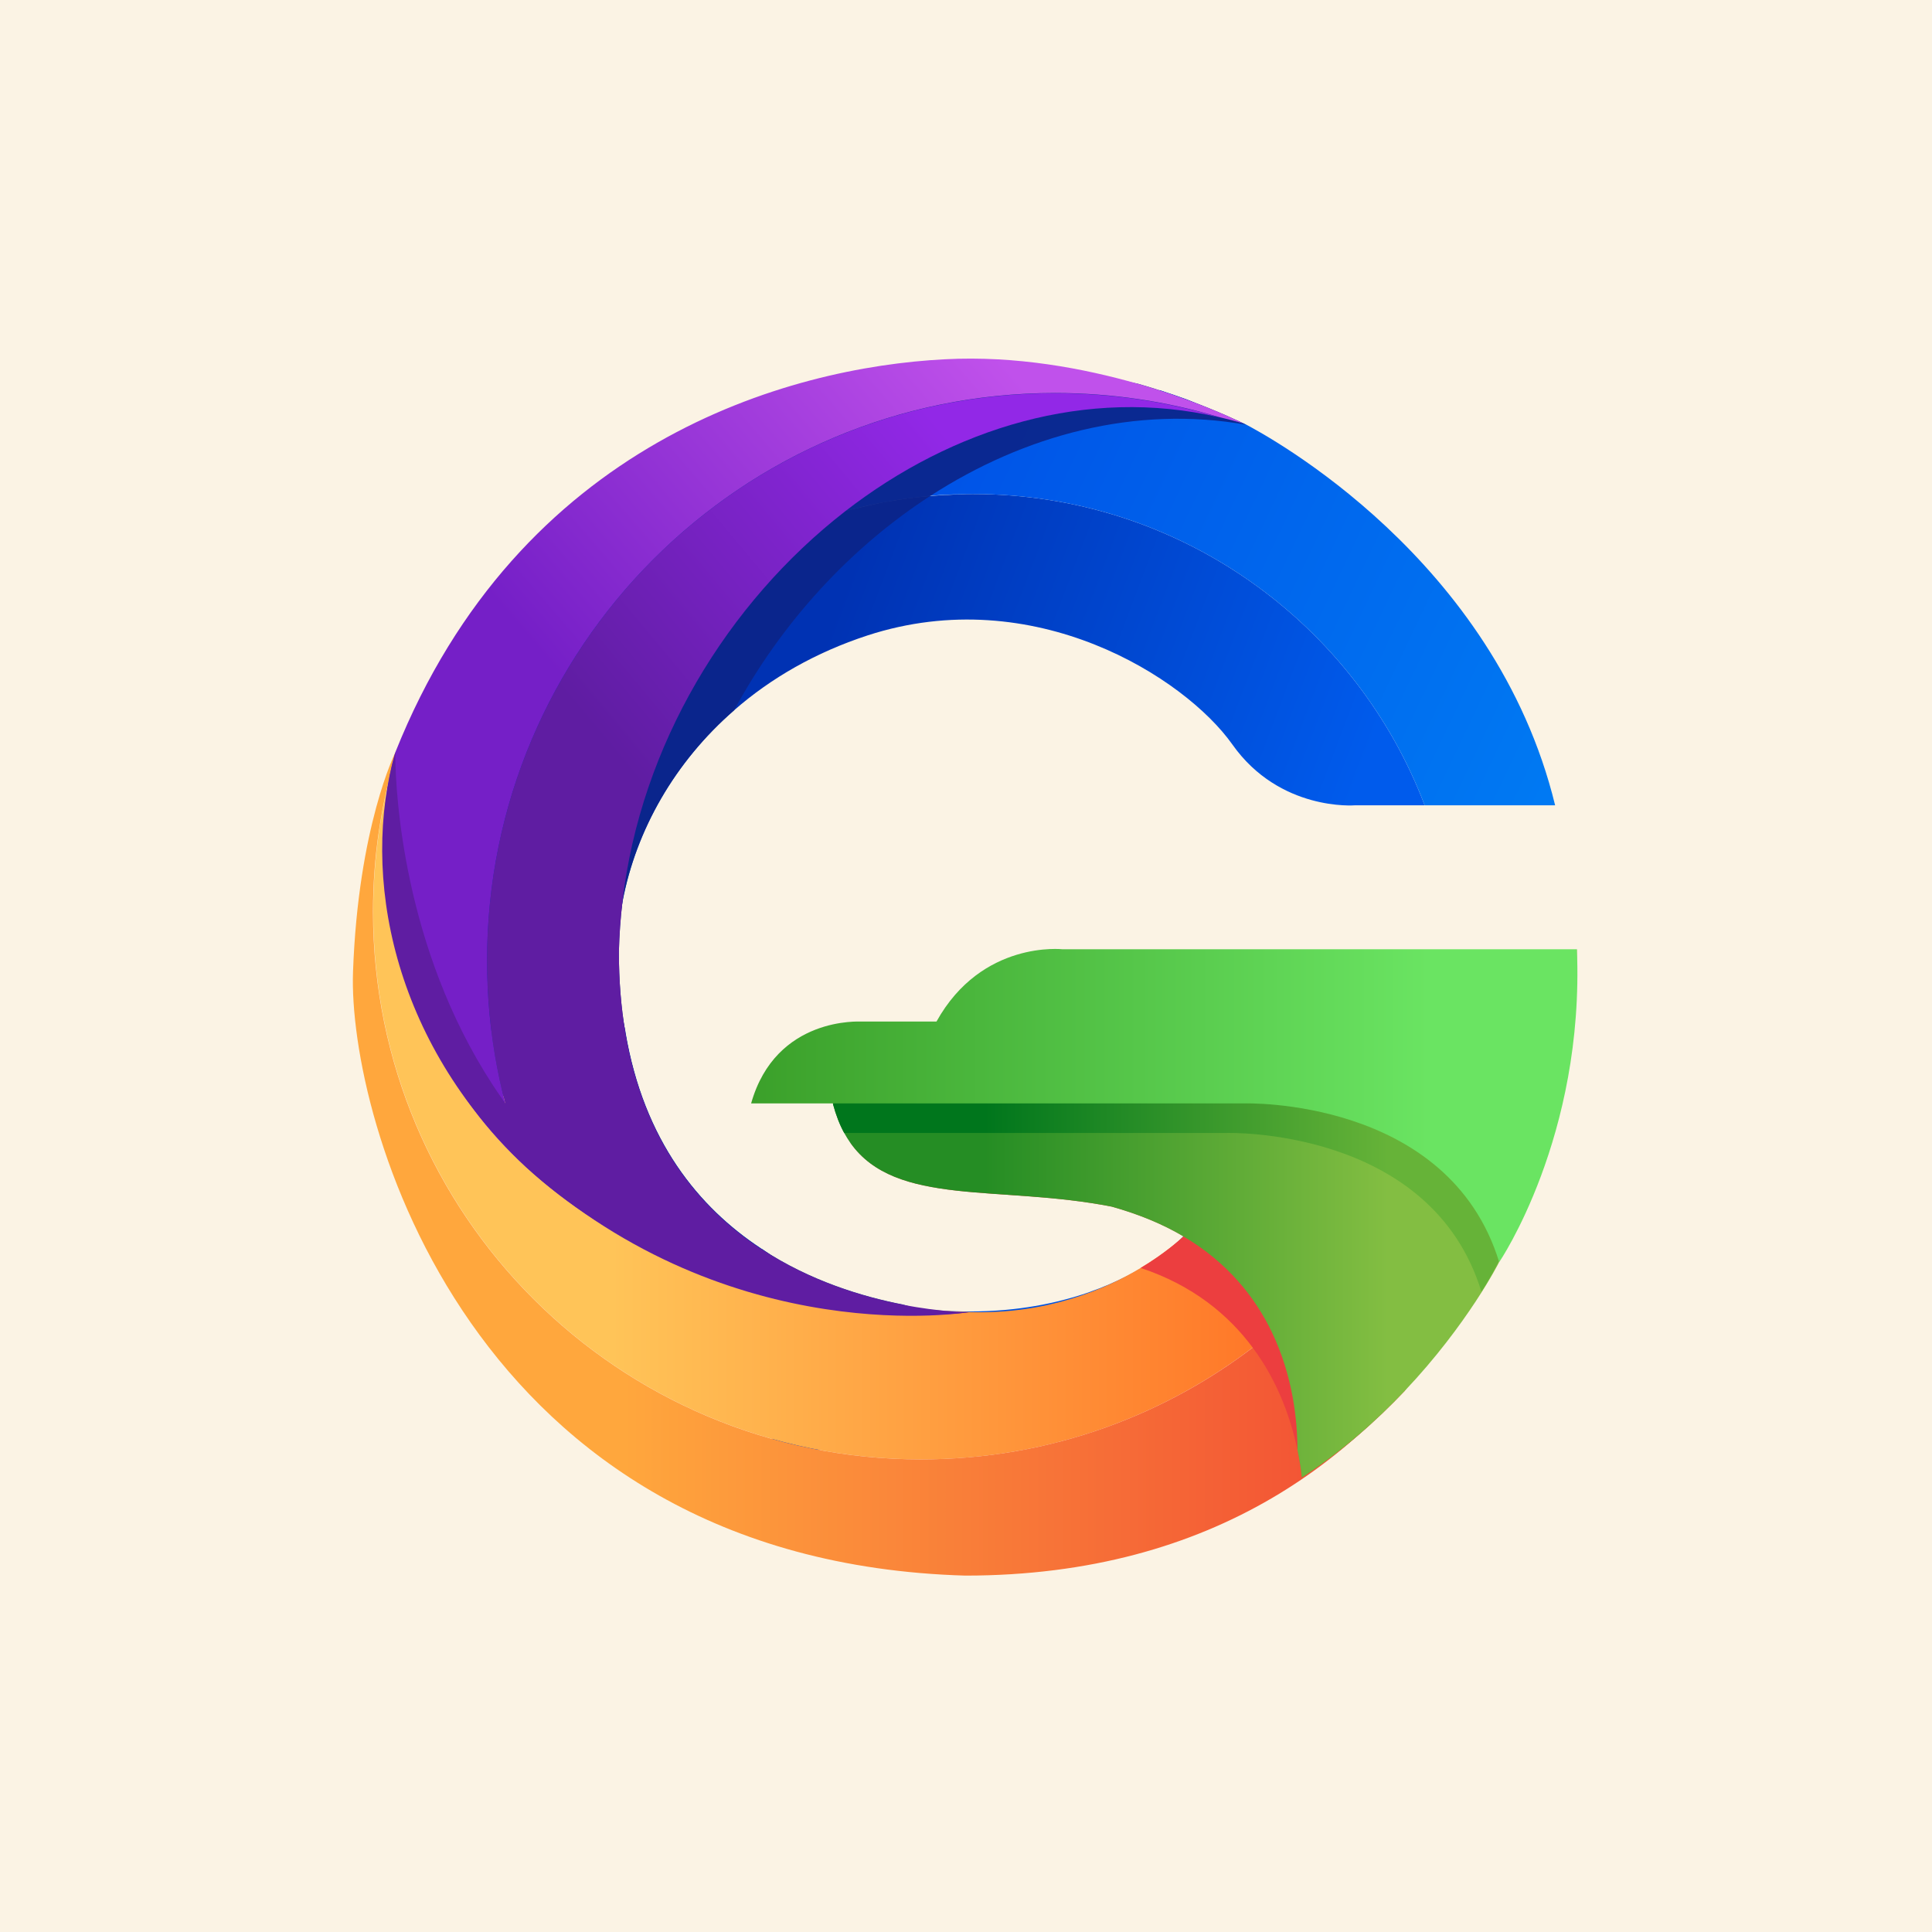 <svg width="1024" height="1024" viewBox="0 0 1024 1024" fill="none" xmlns="http://www.w3.org/2000/svg">
<rect width="1024" height="1024" fill="#FBF3E4"/>
<g clip-path="url(#clip0_106_85)">
<path d="M755.113 426.836H718.058C718.058 426.836 678.25 430.116 653.158 394.559C628.066 359.108 548.026 308.101 459.834 336.779C432.307 345.774 408.592 359.425 389.217 376.357C357.561 403.872 337.233 439.958 330.034 477.525C330.034 477.525 330.034 477.525 330.034 477.631C327.493 490.965 326.646 504.405 327.493 517.845C328.128 527.157 329.399 536.893 331.516 546.84C331.516 546.946 331.516 546.946 331.516 547.052C341.257 604.832 370.689 640.072 403.192 661.554C403.298 661.66 403.404 661.66 403.51 661.766C403.616 661.872 403.616 661.872 403.721 661.872C403.827 661.977 403.827 661.977 403.933 661.977C425.425 677.534 451.788 688.857 483.761 693.196C483.867 693.196 483.867 693.196 483.973 693.196C484.714 693.301 485.455 693.407 486.196 693.513C486.302 693.513 486.302 693.513 486.408 693.513C486.408 693.513 486.408 693.513 486.514 693.513C494.349 694.466 502.501 694.995 511.076 695.1C511.5 695.1 511.818 695.1 512.135 695.1C512.77 695.1 513.3 695.1 513.935 695.1H514.147C539.344 695.1 560.096 690.762 576.823 685.047C576.929 685.047 576.929 685.047 577.035 684.941C607.844 674.253 624.254 658.379 627.642 654.887C627.748 654.781 627.748 654.781 627.854 654.676C628.172 654.358 628.278 654.252 628.278 654.252L628.807 655.628L650.723 709.493L417.697 773.093L315.106 646.421L250.841 566.524L251.9 555.201V555.095L253.382 539.644L254.335 530.014L260.052 517.633C260.052 515.411 260.052 513.188 260.158 511.072C260.158 508.849 260.264 506.733 260.37 504.511V504.299C260.476 502.817 260.476 501.336 260.687 499.96C260.793 498.585 260.899 497.315 261.005 495.939V495.727C261.111 494.034 261.323 492.235 261.534 490.542C261.746 488.743 261.958 486.944 262.17 485.145C262.17 484.616 262.275 484.087 262.381 483.557C262.699 481.441 263.017 479.324 263.334 477.208C263.546 475.726 263.758 474.139 264.075 472.657C264.075 472.552 264.075 472.34 264.181 472.234C264.499 470.541 264.816 468.848 265.134 467.155C265.24 466.52 265.346 465.991 265.557 465.461C265.769 464.192 266.087 462.922 266.404 461.546C266.616 460.594 266.828 459.747 267.04 458.9C267.357 457.736 267.569 456.678 267.887 455.514C268.628 452.551 269.369 449.694 270.216 446.731C270.639 445.249 271.063 443.662 271.592 442.18C272.016 440.804 272.439 439.534 272.863 438.159C273.286 436.995 273.71 435.725 274.027 434.561C274.663 432.55 275.404 430.645 276.145 428.635C276.568 427.365 277.098 426.201 277.521 424.931C278.474 422.708 279.321 420.38 280.274 418.158C281.015 416.465 281.756 414.772 282.497 413.078C283.027 411.808 283.662 410.433 284.297 409.163C284.932 407.681 285.673 406.306 286.309 404.93C287.05 403.342 287.791 401.861 288.638 400.274C291.92 393.924 295.519 387.68 299.331 381.648C300.072 380.484 300.813 379.215 301.66 378.05C302.401 376.886 303.142 375.828 303.883 374.664C304.836 373.183 305.789 371.807 306.742 370.431C307.06 369.902 307.377 369.479 307.801 368.95C309.918 365.986 312.142 363.023 314.471 360.06C315.847 358.261 317.329 356.462 318.812 354.663C320.294 352.864 321.776 351.171 323.258 349.372C325.481 346.832 327.811 344.292 330.14 341.859C330.352 341.647 330.669 341.329 330.881 341.118C332.257 339.636 333.634 338.155 335.116 336.779C336.598 335.297 337.974 333.922 339.457 332.44C340.939 331.064 342.421 329.689 344.009 328.207C345.809 326.514 347.715 324.927 349.62 323.233C350.785 322.175 352.056 321.223 353.22 320.164C355.02 318.683 356.82 317.201 358.726 315.72C359.89 314.767 360.949 313.921 362.113 313.074C364.019 311.593 365.925 310.217 367.831 308.841C368.254 308.524 368.678 308.206 369.101 307.889C371.324 306.301 373.548 304.82 375.771 303.338C377.147 302.386 378.524 301.539 380.006 300.587C380.535 300.269 381.065 299.952 381.594 299.635C383.394 298.47 385.194 297.412 386.994 296.354C388.052 295.719 389.111 295.084 390.17 294.449C391.334 293.814 392.605 293.073 393.769 292.438C394.934 291.804 396.204 291.169 397.369 290.534C399.592 289.37 401.816 288.206 404.039 287.147C405.521 286.406 407.109 285.666 408.592 285.031C408.697 285.348 408.697 285.242 408.697 285.242C409.756 284.713 410.815 284.29 411.874 283.761C412.932 283.338 413.885 282.808 414.944 282.385C416.32 281.75 417.697 281.221 419.073 280.692C420.343 280.163 421.614 279.634 422.99 279.105C426.272 277.835 429.449 276.671 432.836 275.507C434.107 275.083 435.272 274.66 436.542 274.343C437.177 274.131 437.812 273.919 438.448 273.708C439.93 273.284 441.412 272.755 442.894 272.332C444.482 271.803 446.071 271.379 447.659 270.956C447.765 270.956 447.87 270.956 447.976 270.85C448.188 270.744 448.294 270.744 448.506 270.744C449.988 270.427 451.682 270.004 453.376 269.58C457.717 268.522 462.057 267.57 466.398 266.617C467.351 266.406 468.198 266.194 469.151 266.088C469.363 265.982 469.574 265.982 469.786 265.982C471.162 265.771 472.539 265.453 473.809 265.347C476.456 264.818 479.209 264.501 481.856 264.078C485.561 263.654 489.161 263.231 492.972 262.913C494.772 262.808 496.678 262.596 498.478 262.49C499.96 262.384 501.442 262.279 503.03 262.279C503.665 262.279 504.301 262.173 504.936 262.173C506.312 261.961 507.794 261.961 509.277 261.961C511.5 261.855 513.617 261.855 515.841 261.855C625.207 261.855 718.481 330.429 755.113 426.836Z" fill="url(#paint0_linear_106_85)"/>
<path d="M770.676 550.545C767.924 562.291 764.324 573.72 760.195 584.938C758.607 589.276 756.913 593.509 755.113 597.636C737.009 639.86 709.058 676.899 674.332 706.001C670.944 708.752 667.556 711.504 664.062 714.149C615.255 751.399 554.272 773.517 488.208 773.517C327.811 773.517 197.799 643.564 197.799 483.24C197.799 454.244 202.034 426.307 209.974 399.851L250.947 537.211L390.064 673.301C390.064 673.301 442.577 693.196 514.147 695.418C554.272 696.688 585.399 683.672 604.774 671.925C617.478 664.306 625.313 657.216 627.536 655.205C627.96 654.782 628.172 654.57 628.172 654.57L726.633 582.821L741.773 571.815L770.676 550.545Z" fill="url(#paint1_linear_106_85)"/>
<path d="M835.682 503.24L770.676 550.65C740.291 678.38 625.313 773.516 488.102 773.516C327.705 773.516 197.693 643.563 197.693 483.239C197.693 454.243 201.928 426.306 209.868 399.85L209.551 398.792C209.551 398.792 189.858 438.052 187.106 515.093C184.353 592.133 248.194 827.486 511.712 835.106C775.864 835 836.953 581.021 835.682 503.24Z" fill="url(#paint2_linear_106_85)"/>
<path d="M824.248 426.836H755.113C718.481 330.43 625.207 261.856 515.841 261.856C513.617 261.856 511.5 261.856 509.277 261.961C507.159 261.961 505.042 262.067 503.03 262.173C501.548 262.279 499.96 262.279 498.478 262.385C496.678 262.491 494.772 262.702 492.972 262.808C489.267 263.231 485.561 263.655 481.856 264.078C472.115 265.348 462.587 267.147 453.27 269.581C451.682 270.004 449.988 270.427 448.4 270.851C448.188 270.851 448.082 270.957 447.87 270.957C447.764 270.957 447.659 271.062 447.553 271.062C445.965 271.486 444.377 272.015 442.788 272.438C441.306 272.861 439.824 273.285 438.342 273.814C437.707 274.025 437.071 274.237 436.436 274.449C435.166 274.872 434.001 275.295 432.731 275.613C429.448 276.777 426.166 277.941 422.884 279.211C421.614 279.74 420.238 280.269 418.967 280.798C417.591 281.327 416.214 281.962 414.838 282.491C413.779 282.915 412.826 283.338 411.768 283.867C410.709 284.29 409.65 284.82 408.592 285.349C408.486 285.349 408.486 285.349 408.486 285.454C407.003 286.089 405.415 286.83 403.933 287.571C399.169 289.793 394.616 292.333 390.064 294.873C389.005 295.508 387.946 296.143 386.888 296.778C378.206 301.857 369.948 307.36 361.902 313.392C360.737 314.239 359.572 315.085 358.514 316.038C353.432 319.953 348.456 324.186 343.692 328.419C342.209 329.795 340.621 331.171 339.139 332.652C337.657 334.028 336.175 335.509 334.798 336.991C333.316 338.367 331.94 339.848 330.563 341.33C330.352 341.541 330.034 341.859 329.822 342.071C327.493 344.505 325.164 347.044 322.94 349.584C319.87 353.076 317.012 356.568 314.153 360.272C311.824 363.235 309.601 366.199 307.483 369.162C307.06 369.691 306.742 370.114 306.424 370.643C305.471 372.019 304.413 373.395 303.566 374.876C302.825 376.04 302.084 377.098 301.342 378.263C300.601 379.427 299.754 380.696 299.013 381.861C295.202 387.893 291.602 394.136 288.32 400.486C287.473 401.967 286.732 403.555 285.991 405.142C285.356 406.518 284.615 407.893 283.979 409.375C283.45 410.327 282.921 411.703 282.285 412.973C281.544 414.666 280.803 416.359 280.062 418.052C277.839 423.45 275.721 428.847 273.816 434.349C273.392 435.514 272.969 436.783 272.651 437.947C272.122 439.429 271.698 440.699 271.275 442.075C270.851 443.556 270.322 445.144 269.898 446.625C268.416 451.493 267.146 456.467 266.087 461.441C265.769 462.71 265.452 463.98 265.24 465.356C265.134 465.991 265.028 466.52 264.816 467.049C264.499 468.742 264.181 470.436 263.864 472.129C263.864 472.235 263.758 472.446 263.758 472.552C263.44 474.034 263.228 475.515 263.017 477.103C262.275 481.441 261.64 485.886 261.217 490.436C261.005 492.13 260.899 493.929 260.687 495.622V495.833C260.581 497.209 260.476 498.479 260.37 499.855C260.264 501.336 260.158 502.818 260.052 504.194V504.405C259.946 506.628 259.84 508.744 259.84 510.966C259.734 513.189 259.734 515.305 259.734 517.527L254.017 529.909L264.922 415.936L348.244 265.454L505.994 208.097L614.832 206.827C619.914 208.52 624.678 210.107 629.019 211.695L659.087 224.394C659.192 224.394 659.192 224.5 659.192 224.5C659.192 224.5 659.192 224.5 659.298 224.5C659.298 224.5 659.616 224.605 660.251 224.923C672.109 231.167 792.38 296.037 824.248 426.836Z" fill="url(#paint3_linear_106_85)"/>
<path d="M785.816 613.72L782.11 666.844C782.11 666.844 770.994 699.226 744.526 737.217C729.703 752.879 711.599 769.07 690.001 783.145C689.578 779.018 688.837 774.044 687.672 768.541C684.39 752.773 677.614 732.561 663.957 714.253C651.146 697.004 632.301 681.236 604.562 672.029C617.267 664.41 625.101 657.319 627.325 655.309C616.631 648.959 604.033 643.668 589.316 639.541C530.028 627.9 474.868 639.753 450.835 605.783L669.991 553.506L726.527 582.925L755.113 597.74L785.816 613.72Z" fill="#EC3E3F"/>
<path d="M805.403 616.896L794.816 667.691L794.498 669.067C794.498 669.067 778.088 701.767 744.526 737.218C729.704 752.88 711.6 769.071 690.001 783.146C689.578 779.019 688.837 774.045 687.672 768.542C687.672 753.198 685.343 729.493 674.121 706.106C665.227 687.586 650.723 669.173 627.219 655.31C616.526 648.961 603.927 643.669 589.211 639.542C529.922 627.901 474.762 639.754 450.729 605.784C449.565 604.091 448.506 602.398 447.447 600.493C445.012 596.048 443.106 591.075 441.518 585.254V567.158L698.577 541.655L741.456 571.92L760.089 585.043L805.403 616.896Z" fill="url(#paint4_linear_106_85)"/>
<path opacity="0.9" d="M329.928 477.737C328.869 486.52 328.234 495.515 328.022 504.511C328.022 519.855 329.187 533.93 331.41 546.946C331.41 547.052 331.41 547.052 331.41 547.158C341.151 604.938 370.583 640.177 403.086 661.66C403.192 661.766 403.298 661.766 403.404 661.871C403.51 661.977 403.51 661.977 403.616 661.977C403.721 662.083 403.721 662.083 403.827 662.083C429.66 679.015 457.293 687.269 478.468 691.397C480.903 692.137 483.444 692.878 485.773 693.513C485.879 693.513 485.879 693.619 485.985 693.619C486.09 693.619 486.09 693.619 486.196 693.619C486.196 693.619 486.196 693.619 486.302 693.619C490.325 694.677 494.243 695.629 497.948 696.476C475.291 697.428 449.67 695.206 423.414 689.597C423.308 689.597 423.308 689.598 423.202 689.492C367.513 673.406 311.612 642.188 275.721 593.721C266.087 580.704 258.252 567.688 251.9 555.095V554.989C234.325 519.749 228.608 486.838 227.973 460.17C227.973 460.17 227.973 460.17 227.973 460.064C227.337 434.243 231.572 414.454 234.431 404.612C300.072 240.69 442.365 200.9 525.793 196.561C553.108 195.186 579.682 198.36 602.868 203.334H602.974C607.209 204.498 611.232 205.768 615.149 207.038C620.231 208.731 624.995 210.319 629.336 211.906C646.699 218.361 657.816 223.758 659.404 224.605C659.51 224.605 659.51 224.711 659.51 224.711C659.51 224.711 659.51 224.711 659.616 224.711C659.616 224.711 659.934 224.817 660.569 225.134C602.021 214.763 543.262 230.319 492.972 262.913C450.517 290.428 414.203 330.006 389.111 376.463C357.455 403.977 337.127 440.063 329.928 477.737Z" fill="#0C2488"/>
<path d="M805.403 616.896L794.816 667.691C789.204 678.697 785.181 684.623 785.181 684.623C758.395 597.212 650.088 600.493 650.088 600.493H447.447C445.012 596.048 443.106 591.075 441.518 585.254V567.158L698.577 541.655L741.456 571.92L760.089 585.043L805.403 616.896Z" fill="url(#paint5_linear_106_85)"/>
<path d="M398.11 584.83H659.51C659.51 584.83 767.712 581.444 794.604 668.961C794.604 668.961 839.917 602.503 835.788 503.134H563.272C563.272 503.134 520.393 498.16 496.36 541.442H456.34C456.34 541.548 411.238 538.373 398.11 584.83Z" fill="url(#paint6_linear_106_85)"/>
<path d="M258.146 509.166C258.146 547.687 265.452 584.619 278.686 618.483C289.908 628.854 302.19 638.167 315.106 646.421C348.668 667.692 386.676 681.978 423.202 689.703C423.308 689.703 423.308 689.703 423.414 689.809C449.67 695.418 475.292 697.64 497.948 696.687C503.348 696.476 508.641 696.158 513.723 695.523C513.088 695.523 512.559 695.523 511.923 695.523C511.606 695.523 511.288 695.523 510.865 695.523C509.912 695.523 508.641 695.418 507.265 695.312C506.947 695.312 506.63 695.312 506.206 695.206C505.783 695.206 505.359 695.206 505.042 695.1C504.936 695.1 504.724 695.1 504.512 695.1C504.089 695.1 503.665 695.1 503.348 694.994C497.207 694.465 488.526 693.513 478.468 691.502C457.293 687.375 429.66 679.121 403.827 662.189C403.722 662.083 403.722 662.083 403.616 662.083C403.51 661.977 403.51 661.977 403.404 661.977C403.298 661.871 403.192 661.871 403.086 661.765C370.583 640.283 341.257 605.043 331.41 547.263C331.41 547.157 331.41 547.157 331.41 547.052C329.187 534.035 328.022 519.961 328.022 504.616C328.234 495.621 328.869 486.732 329.928 477.842C329.928 477.842 329.928 477.842 329.928 477.737C339.563 394.982 385.511 319.529 447.87 271.061C505.042 226.721 576.188 204.921 645.958 221.112C618.431 212.858 589.316 208.413 559.143 208.413C392.923 208.308 258.146 343.022 258.146 509.166Z" fill="url(#paint7_linear_106_85)"/>
<path d="M659.298 224.604C657.71 223.758 646.7 218.361 629.231 211.905C624.89 210.318 620.126 208.625 615.044 207.037C611.232 205.768 607.103 204.603 602.868 203.334C602.868 203.334 602.868 203.334 602.762 203.334C574.6 195.291 538.604 188.412 500.807 190.423C417.485 194.656 275.192 234.446 209.551 398.686C202.563 422.39 188.165 503.134 250.841 587.688C259.099 598.905 268.522 609.17 278.686 618.483C265.452 584.619 258.147 547.792 258.147 509.166C258.147 343.022 392.923 208.307 559.143 208.307C589.317 208.307 618.432 212.752 645.958 221.006C650.511 222.065 654.958 223.229 659.51 224.604C659.404 224.604 659.404 224.604 659.298 224.604Z" fill="url(#paint8_linear_106_85)"/>
<path d="M209.551 398.686C209.551 398.686 202.987 695.417 513.723 695.417C513.723 695.417 388.476 716.9 278.686 618.483C208.069 552.131 190.917 463.768 209.551 398.686Z" fill="#5F1DA2"/>
</g>
<defs>
<linearGradient id="paint0_linear_106_85" x1="279.677" y1="438.197" x2="754.162" y2="617.539" gradientUnits="userSpaceOnUse">
<stop offset="0.221" stop-color="#0032B3"/>
<stop offset="0.796" stop-color="#005BEC"/>
</linearGradient>
<linearGradient id="paint1_linear_106_85" x1="197.669" y1="586.647" x2="770.665" y2="586.647" gradientUnits="userSpaceOnUse">
<stop offset="0.221" stop-color="#FFC458"/>
<stop offset="0.809" stop-color="#FF7929"/>
</linearGradient>
<linearGradient id="paint2_linear_106_85" x1="187" y1="616.85" x2="835.737" y2="616.85" gradientUnits="userSpaceOnUse">
<stop offset="0.221" stop-color="#FFA73D"/>
<stop offset="0.809" stop-color="#F25134"/>
</linearGradient>
<linearGradient id="paint3_linear_106_85" x1="275.542" y1="291.359" x2="804.496" y2="542.398" gradientUnits="userSpaceOnUse">
<stop offset="0.049" stop-color="#0043E2"/>
<stop offset="1" stop-color="#007DF4"/>
</linearGradient>
<linearGradient id="paint4_linear_106_85" x1="441.612" y1="662.298" x2="805.399" y2="662.298" gradientUnits="userSpaceOnUse">
<stop offset="0.221" stop-color="#258D24"/>
<stop offset="0.809" stop-color="#83BE42"/>
</linearGradient>
<linearGradient id="paint5_linear_106_85" x1="441.612" y1="613.034" x2="805.399" y2="613.034" gradientUnits="userSpaceOnUse">
<stop offset="0.221" stop-color="#00761C"/>
<stop offset="0.809" stop-color="#66B338"/>
</linearGradient>
<linearGradient id="paint6_linear_106_85" x1="398.15" y1="585.996" x2="835.988" y2="585.996" gradientUnits="userSpaceOnUse">
<stop stop-color="#3BA02A"/>
<stop offset="0.82" stop-color="#6AE462"/>
</linearGradient>
<linearGradient id="paint7_linear_106_85" x1="349.668" y1="562.165" x2="647.288" y2="313.706" gradientUnits="userSpaceOnUse">
<stop offset="0.221" stop-color="#5F1DA2"/>
<stop offset="0.85" stop-color="#9228E7"/>
</linearGradient>
<linearGradient id="paint8_linear_106_85" x1="259.305" y1="469.566" x2="604.878" y2="171.447" gradientUnits="userSpaceOnUse">
<stop offset="0.221" stop-color="#751FC7"/>
<stop offset="0.85" stop-color="#C051EB"/>
</linearGradient>
<clipPath id="clip0_106_85">
<rect width="649" height="645" fill="white" transform="translate(187 190)"/>
</clipPath>
</defs>
</svg>
